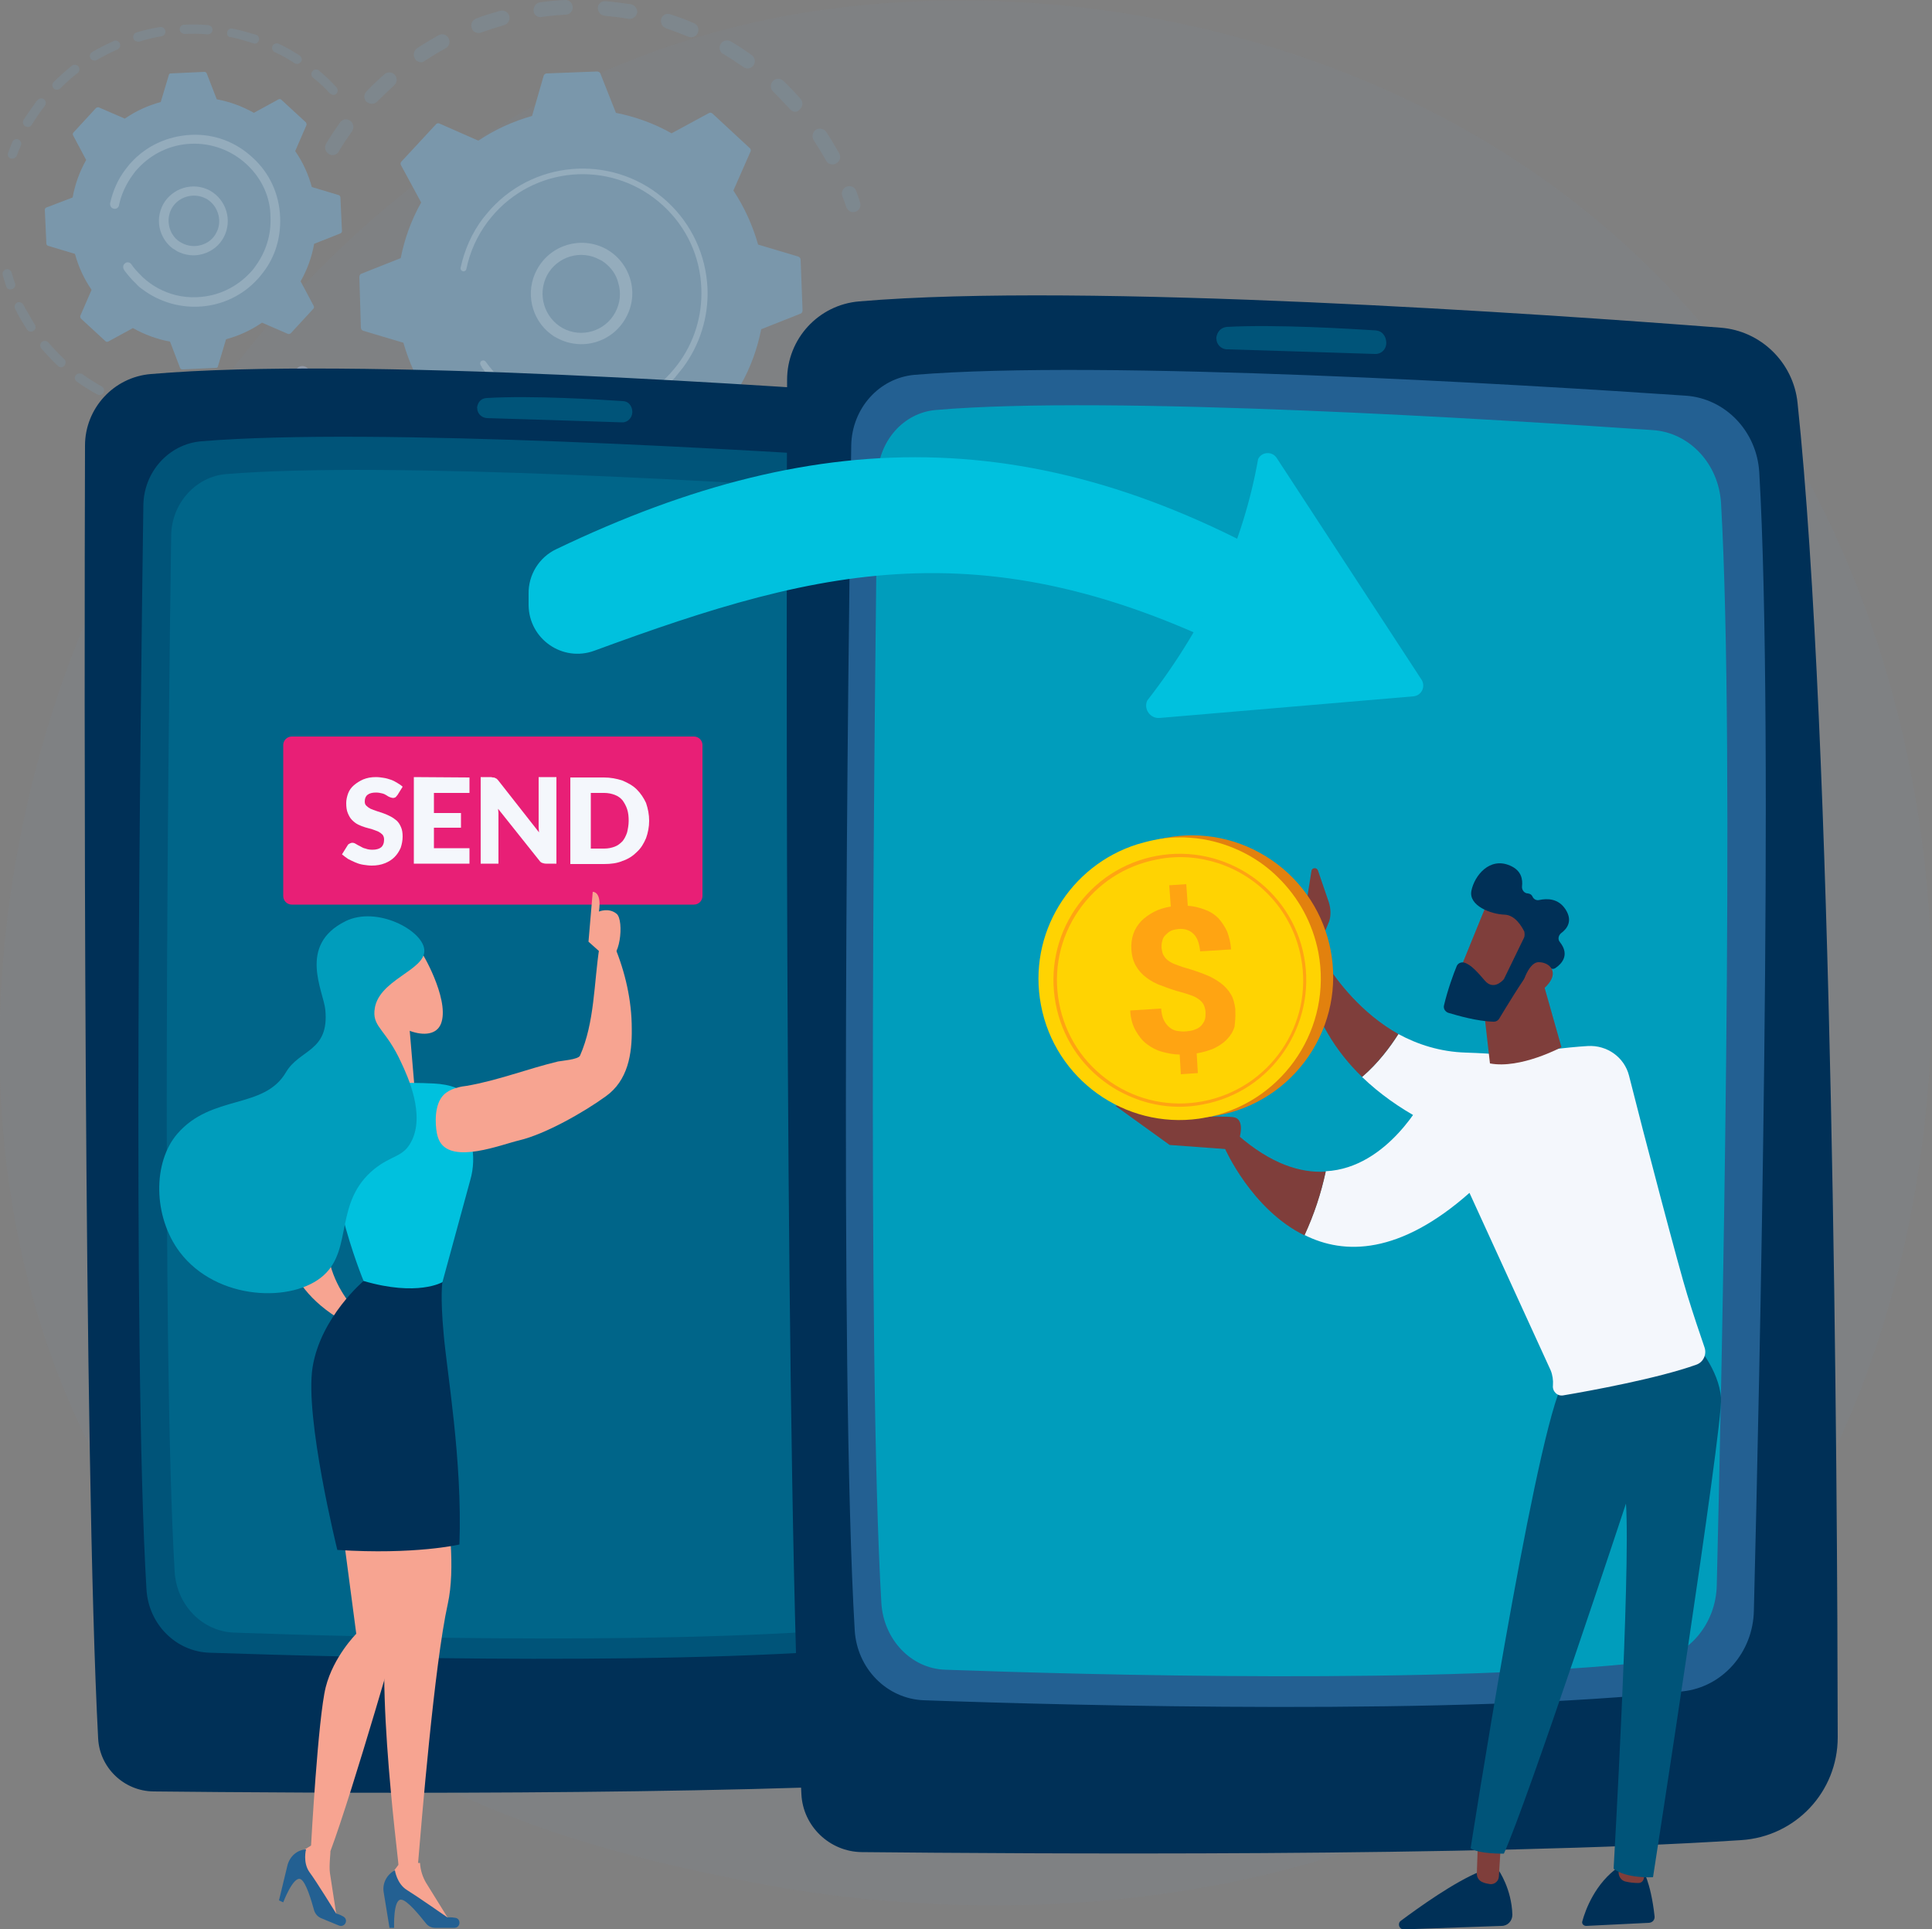 <?xml version="1.0" encoding="utf-8"?>
<!-- Generator: Adobe Illustrator 28.0.0, SVG Export Plug-In . SVG Version: 6.00 Build 0)  -->
<svg version="1.1" id="Layer_1" xmlns="http://www.w3.org/2000/svg" xmlns:xlink="http://www.w3.org/1999/xlink" x="0px" y="0px"
	 viewBox="0 0 500 499.3" style="enable-background:new 0 0 500 499.3;" xml:space="preserve">
<rect x="0" y="0" width="500" height="499.3" fill="#808080" stroke="none"/>
<style type="text/css">
	.st0{fill:#7A97AB;fill-opacity:9.000000e-02;}
	.st1{opacity:0.3;}
	.st2{fill:#BDD0FB;}
	.st3{fill:#7A97AB;}
	.st4{fill:#F4F7FC;fill-opacity:0.21;}
	.st5{fill:#003057;}
	.st6{fill:#005479;}
	.st7{opacity:0.24;fill:#009dbc;enable-background:new    ;}
	.st8{fill:#236092;}
	.st9{fill:#009dbc;}
	.st10{fill:#E81F76;}
	.st11{fill:#F4F7FC;}
	.st12{fill:#00C1DE;}
	.st13{fill:#F7A491;}
	.st14{fill:url(#SVGID_1_);}
	.st15{fill:#7F3E3B;}
	.st16{fill:#E2810E;}
	.st17{fill:#FFD302;}
	.st18{fill:#FFA412;}
</style>
<g>
	<path class="st0" d="M442,423.7c-10.3,10.6-20,17.5-27.7,22.9c-90.2,63.5-197,45-219.7,40.5c-33.5-6.7-98.3-19.6-145.1-73.6
		c-70.8-81.8-59.8-210.6-4.9-295.6c10.1-15.6,63.1-101.9,171-115.7c65.3-8.4,141.4,8.5,196.6,53.9
		C528.1,151.1,519.8,343.3,442,423.7L442,423.7z"/>
	<g class="st1">
		<path class="st2" d="M214.9,112.7c-0.7-0.6-1-1.6-0.5-2.4c0.5-0.9,0.9-1.8,1.3-2.7c0.5-1,1.6-1.4,2.5-0.9c1,0.5,1.4,1.6,0.9,2.6
			c-0.4,0.9-0.9,1.9-1.4,2.8c-0.5,0.9-1.7,1.3-2.6,0.8C215,112.8,214.9,112.8,214.9,112.7z"/>
		<path class="st2" d="M104.2,137.7c-0.7-0.5-1.4-1.1-2.1-1.6c-0.8-0.7-1-1.9-0.3-2.7c0.7-0.8,1.9-1,2.7-0.3
			c1.6,1.3,3.2,2.5,4.9,3.6c0.9,0.6,1.1,1.8,0.5,2.7c-0.6,0.9-1.8,1.1-2.7,0.5C106.3,139.1,105.2,138.4,104.2,137.7L104.2,137.7z
			 M94.7,129.2c-0.1-0.1-0.2-0.1-0.2-0.2c-1.5-1.6-2.9-3.2-4.2-4.9c-0.7-0.8-0.5-2,0.3-2.7c0.8-0.7,2-0.5,2.7,0.3
			c1.3,1.6,2.6,3.1,4,4.6c0.7,0.8,0.7,2-0.1,2.7C96.5,129.7,95.5,129.7,94.7,129.2z M116,144.9c-0.7-0.5-1-1.5-0.6-2.4
			c0.5-0.9,1.6-1.3,2.6-0.9c1.8,0.9,3.7,1.7,5.6,2.5c1,0.4,1.5,1.5,1.1,2.5c-0.4,1-1.5,1.5-2.5,1.1c-2-0.8-4-1.7-5.9-2.6
			C116.2,145,116.1,145,116,144.9z M84.8,116.1c-0.2-0.1-0.4-0.3-0.5-0.6c-1.1-1.8-2.1-3.7-3-5.7c-0.5-1-0.1-2.1,0.9-2.6
			c1-0.5,2.1-0.1,2.6,0.9c0.9,1.8,1.9,3.6,2.9,5.4c0.5,0.9,0.2,2.1-0.7,2.6C86.3,116.6,85.4,116.5,84.8,116.1L84.8,116.1z
			 M131.4,150.5c-0.6-0.4-0.9-1.2-0.7-2c0.2-1,1.3-1.7,2.3-1.4c2,0.5,4,0.9,6,1.2c1,0.2,1.8,1.1,1.6,2.2c-0.2,1-1.1,1.8-2.2,1.6
			c-2.1-0.3-4.2-0.7-6.3-1.2C131.9,150.7,131.6,150.6,131.4,150.5L131.4,150.5z M147.7,152.5c-0.5-0.4-0.8-0.9-0.8-1.6
			c0-1.1,0.9-1.9,1.9-1.9c2,0,4.1,0,6.1-0.2c1.1-0.1,2,0.7,2,1.8c0.1,1.1-0.7,2-1.8,2c-2.1,0.1-4.3,0.2-6.4,0.2
			C148.4,152.9,148,152.8,147.7,152.5L147.7,152.5z M164,151c-0.4-0.3-0.6-0.7-0.7-1.1c-0.2-1,0.5-2,1.5-2.3c2-0.4,4-0.9,5.9-1.5
			c1-0.3,2.1,0.3,2.4,1.3c0.3,1-0.3,2.1-1.3,2.4c-2,0.6-4.1,1.1-6.2,1.6C165,151.5,164.4,151.3,164,151L164,151z M179.6,145.9
			c-0.2-0.2-0.5-0.4-0.6-0.7c-0.4-1,0-2.1,1-2.5c1.8-0.8,3.7-1.8,5.4-2.7c0.9-0.5,2.1-0.2,2.6,0.7c0.5,0.9,0.2,2.1-0.7,2.6
			c-1.9,1-3.8,2-5.7,2.9C180.9,146.5,180.2,146.4,179.6,145.9z M193.7,137.6c-0.1-0.1-0.3-0.2-0.4-0.4c-0.6-0.8-0.5-2,0.4-2.7
			c1.6-1.2,3.2-2.5,4.7-3.9c0.8-0.7,2-0.6,2.7,0.1c0.7,0.8,0.6,2-0.1,2.7c-1.6,1.4-3.3,2.8-5,4.1
			C195.3,138.1,194.4,138.1,193.7,137.6L193.7,137.6z M205.7,126.3C205.6,126.3,205.6,126.3,205.7,126.3c-0.9-0.8-1-2-0.3-2.8
			c1-1.1,1.9-2.3,2.8-3.5c0.3-0.4,0.6-0.9,1-1.3c0.6-0.9,1.8-1.1,2.7-0.4c0.9,0.6,1.1,1.8,0.4,2.7c-0.3,0.5-0.7,0.9-1,1.4
			c-0.9,1.3-1.9,2.5-3,3.7C207.6,126.8,206.5,126.9,205.7,126.3L205.7,126.3z"/>
		<path class="st2" d="M78,101.1c-0.3-0.2-0.5-0.6-0.7-0.9c-0.3-1-0.6-2-0.9-3c-0.3-1,0.3-2.1,1.3-2.4c1-0.3,2.1,0.3,2.4,1.3
			c0.3,1,0.6,1.9,0.9,2.9c0.3,1-0.2,2.1-1.2,2.4C79.2,101.5,78.5,101.4,78,101.1L78,101.1z"/>
	</g>
	<g class="st1">
		<path class="st3" d="M84.9,39.7c-0.8-0.6-1-1.7-0.5-2.5c1.1-1.9,2.3-3.7,3.6-5.5c0.6-0.9,1.8-1.1,2.7-0.4c0,0,0,0,0,0
			c0.8,0.6,1,1.8,0.4,2.7c-1.2,1.7-2.4,3.4-3.4,5.2c-0.5,0.9-1.7,1.2-2.6,0.7C85.1,39.8,85,39.8,84.9,39.7L84.9,39.7z M95.1,26.5
			c-0.1,0-0.1-0.1-0.2-0.1c-0.8-0.7-0.8-1.9-0.1-2.7c1.5-1.6,3.1-3.1,4.7-4.5c0.8-0.7,2-0.6,2.7,0.2c0.7,0.8,0.6,2-0.2,2.7
			c-1.5,1.4-3,2.8-4.5,4.3C96.9,27,95.8,27,95.1,26.5L95.1,26.5z M107.8,15.7c-0.2-0.1-0.3-0.3-0.4-0.5c-0.6-0.9-0.3-2.1,0.5-2.7
			c1.8-1.2,3.7-2.3,5.6-3.4c0.9-0.5,2.1-0.2,2.6,0.8c0.5,0.9,0.2,2.1-0.8,2.6c-1.8,1-3.6,2.1-5.3,3.2
			C109.3,16.3,108.5,16.2,107.8,15.7z M122.7,8.2c-0.3-0.2-0.5-0.5-0.6-0.9c-0.4-1,0.1-2.1,1.1-2.5c2-0.8,4.1-1.4,6.2-2
			c1-0.3,2.1,0.3,2.4,1.3c0.3,1-0.3,2.1-1.3,2.4c-2,0.6-4,1.2-5.9,1.9C123.9,8.7,123.2,8.5,122.7,8.2z M138.8,4.1
			c-0.4-0.3-0.7-0.7-0.7-1.3c-0.1-1,0.6-2,1.6-2.2c2.1-0.3,4.3-0.5,6.5-0.6c1.1-0.1,2,0.8,2,1.8c0.1,1.1-0.8,2-1.8,2
			c-2.1,0.1-4.1,0.3-6.2,0.6C139.7,4.5,139.2,4.4,138.8,4.1L138.8,4.1z M155.5,3.7c-0.5-0.4-0.8-1-0.8-1.7c0.1-1.1,1-1.8,2.1-1.7
			c2.2,0.2,4.3,0.5,6.5,0.8c1,0.2,1.7,1.2,1.6,2.2c-0.2,1-1.2,1.7-2.2,1.6c-2-0.4-4.1-0.6-6.1-0.8C156.1,4,155.8,3.9,155.5,3.7z
			 M214.3,42.2c-0.2-0.2-0.4-0.4-0.5-0.6c-1-1.8-2.1-3.6-3.2-5.3c-0.6-0.9-0.3-2.1,0.5-2.7c0.9-0.6,2.1-0.3,2.7,0.5
			c1.2,1.8,2.3,3.7,3.4,5.6c0.5,0.9,0.2,2.1-0.8,2.6C215.7,42.7,214.9,42.6,214.3,42.2L214.3,42.2z M171.8,7
			c-0.6-0.5-0.9-1.3-0.7-2.1c0.3-1,1.4-1.6,2.4-1.2c2.1,0.7,4.1,1.4,6.1,2.3c1,0.4,1.4,1.5,1,2.5c-0.4,1-1.5,1.4-2.5,1
			c-1.9-0.8-3.9-1.5-5.8-2.2C172.2,7.2,172,7.1,171.8,7L171.8,7z M204.7,28.5c-0.1-0.1-0.2-0.2-0.3-0.3c-1.4-1.5-2.8-3-4.3-4.5
			c-0.8-0.7-0.8-1.9-0.1-2.7c0.7-0.8,1.9-0.8,2.7-0.1c1.6,1.5,3.1,3.1,4.5,4.7c0.7,0.8,0.6,2-0.2,2.7
			C206.4,29.1,205.4,29.1,204.7,28.5L204.7,28.5z M187,13.9c-0.8-0.6-1-1.7-0.5-2.5c0.5-0.9,1.7-1.2,2.6-0.7
			c1.9,1.1,3.7,2.3,5.5,3.6c0,0,0,0,0,0c0.8,0.6,1,1.8,0.4,2.6c-0.6,0.9-1.8,1.1-2.7,0.4c-1.7-1.2-3.4-2.3-5.2-3.4
			C187.1,14,187.1,13.9,187,13.9L187,13.9z"/>
		<path class="st3" d="M219.7,54.5c-0.3-0.2-0.5-0.5-0.7-0.9c-0.3-0.9-0.6-1.9-1-2.8c-0.4-1,0.1-2.1,1.1-2.5c1-0.4,2.1,0.1,2.5,1.1
			c0.4,1,0.7,2,1,3c0.3,1-0.2,2.1-1.2,2.4C220.8,55,220.1,54.9,219.7,54.5L219.7,54.5z"/>
	</g>
	<path class="st3" d="M93.4,84.8c0,0.4,0.3,0.7,0.6,0.8l10.4,3.1c1.4,4.9,3.5,9.6,6.4,14l-4.4,10c-0.2,0.4-0.1,0.8,0.2,1l9.6,8.9
		c0.3,0.3,0.7,0.3,1,0.1l9.6-5.2c4.6,2.6,9.4,4.3,14.4,5.3l4,10.1c0.1,0.4,0.5,0.6,0.9,0.6l13-0.5c0.4,0,0.7-0.3,0.8-0.6l3.1-10.4
		c4.9-1.4,9.6-3.5,13.9-6.4l10,4.4c0.3,0.2,0.8,0.1,1-0.2l8.9-9.6c0.3-0.3,0.3-0.7,0.1-1l-5.2-9.6c2.6-4.6,4.3-9.4,5.3-14.4l10.1-4
		c0.4-0.1,0.6-0.5,0.6-0.9l-0.5-13.1c0-0.4-0.3-0.7-0.6-0.8l-10.4-3.1c-1.4-4.9-3.5-9.6-6.4-14l4.4-10c0.2-0.3,0.1-0.8-0.2-1
		l-9.6-8.9c-0.3-0.3-0.7-0.3-1-0.1l-9.6,5.2c-4.6-2.6-9.4-4.3-14.4-5.3l-4-10.1c-0.1-0.4-0.5-0.6-0.9-0.6l-13,0.5
		c-0.4,0-0.7,0.3-0.8,0.6L137.7,30c-4.9,1.4-9.6,3.5-13.9,6.4l-10-4.4c-0.3-0.2-0.8-0.1-1,0.2l-8.9,9.6c-0.3,0.3-0.3,0.7-0.1,1
		l5.2,9.6c-2.6,4.6-4.3,9.4-5.3,14.4l-10.1,4c-0.4,0.1-0.6,0.5-0.6,0.9L93.4,84.8L93.4,84.8z"/>
	<path class="st4" d="M142.6,86.5c-5.1-3.8-6.8-11-3.6-16.8c3.5-6.4,11.4-8.7,17.8-5.3c3.1,1.7,5.3,4.5,6.3,7.8
		c1,3.4,0.6,6.9-1.1,10c-3.5,6.4-11.4,8.7-17.8,5.3C143.6,87.2,143.1,86.9,142.6,86.5z M156.5,68c-0.4-0.3-0.8-0.6-1.3-0.8
		c-4.9-2.7-11-0.8-13.6,4c-2.6,4.9-0.8,11,4,13.7c4.9,2.7,11,0.8,13.6-4c1.3-2.4,1.6-5.1,0.8-7.7C159.5,71.1,158.2,69.3,156.5,68
		L156.5,68z"/>
	<path class="st4" d="M131.4,101.8c-0.9-0.7-1.7-1.4-2.5-2.1c-0.3-0.2-0.5-0.5-0.8-0.7c-1.2-1.2-2.4-2.5-3.4-3.9c0,0,0,0,0-0.1
		c0-0.1-0.1-0.1-0.1-0.2c-0.1-0.1-0.2-0.2-0.2-0.3c-0.2-0.3-0.2-0.6,0-0.9c0-0.1,0.1-0.1,0.2-0.2c0.3-0.2,0.8-0.2,1.1,0.2
		c1.3,1.8,2.7,3.4,4.3,4.9c8,7.4,18.9,9.7,28.7,7.1c5.5-1.4,10.6-4.4,14.7-8.9c0.7-0.8,1.4-1.6,2-2.4c4.2-5.6,6.4-12.5,6.1-19.7
		c-0.3-8.2-3.8-15.8-9.9-21.4c-12.5-11.5-31.9-10.7-43.4,1.8c-0.7,0.8-1.4,1.6-2,2.4c-2.7,3.6-4.6,7.8-5.5,12.2
		c0,0.1-0.1,0.2-0.1,0.3c-0.2,0.2-0.5,0.4-0.8,0.3c-0.4-0.1-0.7-0.5-0.6-0.9c1-4.6,2.9-9,5.8-12.8c0.7-0.9,1.4-1.7,2.1-2.5
		c12.1-13.1,32.5-13.9,45.6-1.8c6.3,5.8,10,13.8,10.4,22.4c0.3,7.5-2,14.7-6.4,20.6c-0.7,0.9-1.4,1.7-2.1,2.6
		c-5.8,6.3-13.8,10-22.4,10.4C144.5,108.5,137.3,106.3,131.4,101.8L131.4,101.8z"/>
	<g class="st1">
		<path class="st3" d="M2.4,40.8C2,40.5,1.9,40,2.1,39.5c0.4-0.9,0.7-1.9,1.1-2.8c0.3-0.6,1-0.9,1.6-0.6c0.6,0.3,0.9,1,0.6,1.6
			c-0.4,0.9-0.8,1.8-1.1,2.7C4,40.9,3.4,41.2,2.7,41C2.6,41,2.5,40.9,2.4,40.8L2.4,40.8z"/>
		<path class="st3" d="M6.4,32.6c-0.5-0.4-0.6-1-0.3-1.6C7,29.6,8,28.2,9,26.8c0.2-0.3,0.4-0.6,0.7-0.9c0.4-0.5,1.2-0.6,1.7-0.2
			c0.5,0.4,0.6,1.1,0.2,1.7c-0.2,0.3-0.4,0.6-0.6,0.8c-1,1.3-1.9,2.7-2.8,4.1c-0.3,0.6-1.1,0.7-1.6,0.4C6.5,32.7,6.4,32.7,6.4,32.6
			L6.4,32.6z M14,23c0,0-0.1-0.1-0.1-0.1c-0.5-0.5-0.5-1.2,0-1.7c1.5-1.5,3.1-2.9,4.7-4.2c0.5-0.4,1.3-0.3,1.7,0.2
			c0.4,0.5,0.3,1.3-0.2,1.7c-1.6,1.2-3.1,2.6-4.5,4C15.1,23.3,14.4,23.3,14,23L14,23z M23.7,15.4c-0.1-0.1-0.2-0.2-0.3-0.3
			c-0.3-0.6-0.1-1.3,0.4-1.6c1.8-1.1,3.7-2,5.6-2.9c0.6-0.3,1.3,0,1.6,0.6c0.3,0.6,0,1.3-0.6,1.6c-1.8,0.8-3.6,1.7-5.3,2.7
			C24.6,15.8,24,15.7,23.7,15.4L23.7,15.4z M34.9,10.5c-0.2-0.1-0.3-0.4-0.4-0.6c-0.2-0.6,0.2-1.3,0.8-1.5c2-0.6,4.1-1.1,6.1-1.4
			c0.6-0.1,1.3,0.3,1.4,1c0.1,0.6-0.3,1.3-1,1.4c-2,0.3-3.9,0.8-5.8,1.4C35.6,10.8,35.2,10.7,34.9,10.5L34.9,10.5z M47,8.5
			c-0.3-0.2-0.5-0.5-0.5-0.9c0-0.7,0.5-1.2,1.1-1.2c2.1-0.1,4.2-0.1,6.3,0.1c0.7,0.1,1.1,0.6,1.1,1.3c-0.1,0.7-0.6,1.1-1.3,1.1
			c-2-0.2-4-0.2-6-0.1C47.5,8.7,47.2,8.7,47,8.5z M59.2,9.5c-0.4-0.3-0.5-0.7-0.4-1.2c0.1-0.6,0.8-1.1,1.4-0.9c2,0.4,4.1,1,6.1,1.6
			c0.6,0.2,0.9,0.9,0.7,1.5c-0.2,0.6-0.9,1-1.5,0.7c-1.9-0.6-3.8-1.2-5.8-1.6C59.5,9.7,59.4,9.6,59.2,9.5L59.2,9.5z M70.9,13.4
			c-0.4-0.3-0.6-0.9-0.4-1.5c0.3-0.6,1-0.8,1.6-0.6c1.9,0.9,3.7,1.9,5.5,3.1c0.5,0.4,0.7,1.1,0.3,1.6s-1.1,0.7-1.6,0.4
			c-1.7-1.1-3.4-2.1-5.2-2.9C71,13.5,70.9,13.5,70.9,13.4L70.9,13.4z M85.6,24.3c-0.1,0-0.1-0.1-0.2-0.1c-1.2-1.3-2.4-2.5-3.8-3.6
			c-0.2-0.2-0.4-0.3-0.6-0.5c-0.5-0.4-0.6-1.2-0.1-1.7c0.4-0.5,1.2-0.6,1.7-0.1c0.2,0.2,0.4,0.4,0.6,0.5c1.4,1.2,2.7,2.5,3.9,3.8
			c0.4,0.5,0.4,1.2-0.1,1.7C86.7,24.6,86.1,24.7,85.6,24.3L85.6,24.3z"/>
	</g>
	<g class="st1">
		<path class="st3" d="M19.8,98.7c-0.5-0.4-0.6-1.1-0.2-1.6c0.4-0.5,1.1-0.6,1.7-0.3c1.6,1.2,3.3,2.2,5,3.2c0.6,0.3,0.8,1,0.5,1.6
			c-0.3,0.6-1,0.8-1.6,0.5C23.2,101,21.4,99.9,19.8,98.7C19.8,98.7,19.8,98.7,19.8,98.7L19.8,98.7z M15.1,94.8
			C15.1,94.8,15,94.8,15.1,94.8c-1.6-1.5-3-3-4.4-4.6c-0.4-0.5-0.4-1.2,0.1-1.7c0.5-0.4,1.2-0.4,1.7,0.1c1.3,1.5,2.6,2.9,4.1,4.3
			c0.5,0.4,0.5,1.2,0.1,1.7C16.3,95.1,15.6,95.2,15.1,94.8L15.1,94.8z M30.3,104.6c-0.4-0.3-0.6-0.9-0.4-1.4
			c0.2-0.6,0.9-0.9,1.5-0.6c1.8,0.7,3.7,1.4,5.6,1.9c0.6,0.2,1,0.8,0.8,1.5c-0.2,0.6-0.8,1-1.5,0.8c-2-0.5-4-1.2-5.9-2
			C30.5,104.7,30.4,104.6,30.3,104.6L30.3,104.6z M7.3,85.6c-0.1-0.1-0.2-0.2-0.3-0.3c-1.1-1.7-2.2-3.5-3.1-5.4
			c-0.3-0.6,0-1.3,0.5-1.6c0.6-0.3,1.3,0,1.6,0.5C7,80.6,8,82.3,9,84c0.4,0.5,0.2,1.3-0.3,1.6C8.3,85.9,7.7,85.9,7.3,85.6z
			 M41.9,107.7c-0.3-0.3-0.5-0.7-0.5-1.1c0.1-0.6,0.7-1.1,1.3-1c1.9,0.3,3.9,0.4,5.9,0.5c0.7,0,1.2,0.6,1.2,1.2
			c0,0.7-0.6,1.2-1.2,1.2c-2.1,0-4.1-0.2-6.2-0.5C42.3,107.9,42.1,107.9,41.9,107.7L41.9,107.7z M54,108c-0.3-0.2-0.4-0.5-0.5-0.8
			c-0.1-0.6,0.4-1.2,1.1-1.3c2-0.2,3.9-0.5,5.8-0.9c0.6-0.1,1.3,0.3,1.4,0.9c0.1,0.6-0.3,1.3-0.9,1.4c-2,0.4-4.1,0.8-6.1,1
			C54.5,108.3,54.2,108.2,54,108L54,108z M65.8,105.4c-0.2-0.1-0.3-0.3-0.4-0.6c-0.2-0.6,0.1-1.3,0.7-1.5c1.9-0.7,3.7-1.4,5.4-2.3
			c0.6-0.3,1.3-0.1,1.6,0.5c0.3,0.6,0.1,1.3-0.5,1.6c-1.8,0.9-3.8,1.7-5.7,2.4C66.5,105.7,66.1,105.6,65.8,105.4L65.8,105.4z"/>
		<path class="st3" d="M2,74.7c-0.2-0.1-0.3-0.3-0.4-0.6c-0.3-1-0.6-1.9-0.9-2.9c-0.2-0.6,0.2-1.3,0.8-1.5c0.6-0.2,1.3,0.2,1.5,0.8
			c0.3,0.9,0.5,1.8,0.9,2.8c0.2,0.6-0.1,1.3-0.7,1.5C2.7,75,2.3,74.9,2,74.7L2,74.7z"/>
	</g>
	<path class="st3" d="M12,63c0,0.3,0.2,0.5,0.4,0.6l7,2.1c0.9,3.3,2.3,6.4,4.3,9.3l-2.9,6.7c-0.1,0.2,0,0.5,0.1,0.7l6.4,5.9
		c0.2,0.2,0.5,0.2,0.7,0.1l6.4-3.5c3,1.7,6.3,2.9,9.6,3.5l2.6,6.8c0.1,0.2,0.3,0.4,0.6,0.4l8.7-0.4c0.3,0,0.5-0.2,0.5-0.4l2.1-7
		c3.3-0.9,6.4-2.3,9.3-4.3l6.7,2.9c0.2,0.1,0.5,0,0.7-0.1l5.9-6.4c0.2-0.2,0.2-0.5,0.1-0.7l-3.4-6.4c1.7-3,2.9-6.3,3.5-9.7l6.8-2.7
		c0.2-0.1,0.4-0.3,0.4-0.6l-0.4-8.7c0-0.3-0.2-0.5-0.4-0.6l-7-2.1c-0.9-3.3-2.3-6.4-4.3-9.3l2.9-6.7c0.1-0.2,0-0.5-0.1-0.7l-6.4-5.9
		c-0.2-0.2-0.5-0.2-0.7-0.1l-6.4,3.5c-3-1.7-6.3-2.9-9.6-3.5L53.5,19c-0.1-0.2-0.3-0.4-0.6-0.4l-8.7,0.4c-0.3,0-0.5,0.2-0.5,0.4
		l-2.1,7c-3.3,0.9-6.4,2.3-9.3,4.3l-6.7-2.9c-0.2-0.1-0.5,0-0.7,0.1L19,34.3c-0.2,0.2-0.2,0.5-0.1,0.7l3.4,6.4
		c-1.7,3-2.9,6.3-3.5,9.7L12,53.7c-0.2,0.1-0.4,0.3-0.4,0.6L12,63z"/>
	<path class="st4" d="M44.7,64.3c-1.5-1.1-2.6-2.7-3.2-4.6c-0.7-2.3-0.4-4.7,0.7-6.8c2.4-4.3,7.8-5.9,12.1-3.6
		c4.3,2.4,5.9,7.8,3.6,12.1c-1.1,2.1-3,3.6-5.3,4.3c-2.3,0.7-4.7,0.4-6.8-0.7C45.5,64.8,45.1,64.5,44.7,64.3L44.7,64.3z M54.1,51.9
		c-0.3-0.2-0.5-0.4-0.8-0.5c-3.2-1.7-7.2-0.5-8.9,2.6c-0.8,1.5-1,3.3-0.5,5c0.5,1.7,1.6,3.1,3.2,3.9c1.5,0.8,3.3,1,5,0.5
		c1.7-0.5,3.1-1.6,3.9-3.2C57.5,57.4,56.6,53.8,54.1,51.9L54.1,51.9z"/>
	<path class="st4" d="M36.9,74.9c-0.6-0.4-1.2-0.9-1.7-1.5c-1.1-1-2.1-2.2-3-3.4c0-0.1-0.1-0.1-0.1-0.2c-0.3-0.4-0.3-1,0-1.4
		c0.1-0.1,0.2-0.2,0.3-0.3c0.5-0.4,1.3-0.2,1.6,0.3c0.8,1.2,1.8,2.2,2.8,3.2c0.1,0.1,0.1,0.1,0.2,0.2c2.5,2.3,5.4,3.8,8.6,4.6
		c1.7,0.4,3.5,0.6,5.3,0.5c0,0,0,0,0,0c0,0,0.1,0,0.1,0c5.3-0.2,10.2-2.5,13.8-6.4c0.5-0.5,0.9-1,1.3-1.6c2.7-3.7,4.1-8.1,3.9-12.7
		C70,51,67.7,46.1,63.8,42.5c-3.9-3.6-9-5.5-14.3-5.3c-5.3,0.2-10.2,2.5-13.8,6.4c-0.5,0.5-0.9,1-1.3,1.6c-1.7,2.3-3,5-3.6,7.9
		c0,0.2-0.1,0.3-0.2,0.5c-0.3,0.4-0.7,0.5-1.2,0.4c-0.6-0.1-1-0.8-0.9-1.4c0.7-3.2,2-6.2,4-8.8c0.5-0.6,0.9-1.2,1.4-1.7
		c4-4.4,9.5-6.9,15.5-7.2s11.6,1.8,16,5.9c4.4,4,6.9,9.5,7.1,15.5c0.2,5.2-1.3,10.2-4.4,14.2c-0.5,0.6-0.9,1.2-1.5,1.8
		C58.9,80.7,46,81.7,36.9,74.9L36.9,74.9z"/>
	<path class="st5" d="M39,96.8c-9.6,0.8-17,8.9-17,18.5c-0.2,59-0.4,262.6,3.4,334.6c0.4,7.6,6.7,13.6,14.3,13.7
		c37.8,0.4,146.4,1.2,208.1-2.8c12.8-0.8,22.8-11.5,22.8-24.4c-0.1-61.9-1.1-236.1-9.5-315.8c-1-9.5-8.7-17-18.2-17.7
		C201.6,99.9,92.2,92.2,39,96.8z"/>
	<path class="st6" d="M37.1,130.8c-0.7,50.5-2.9,218.4,0.8,280.4c0.5,9.1,7.6,16.2,16.3,16.5c35.7,1.2,127.4,3.7,179.7-2.1
		c9.4-1,16.6-9.2,16.8-19.1c1.3-51.5,4.8-207.9,1.3-269.2c-0.6-9.8-8-17.6-17.4-18.2c-38.7-2.6-138.1-8.6-182.5-4.9
		C43.7,114.9,37.2,122.1,37.1,130.8z"/>
	<path class="st7" d="M44.3,138.6c-0.7,48.3-2.6,208.8,0.9,268.1c0.5,8.7,7.2,15.5,15.4,15.8c33.8,1.2,120.6,3.5,170.1-2
		c8.9-1,15.7-8.8,15.9-18.2c1.2-49.3,4.5-198.8,1.1-257.4c-0.5-9.3-7.6-16.8-16.5-17.4c-36.6-2.5-130.8-8.3-172.8-4.8
		C50.6,123.4,44.4,130.3,44.3,138.6L44.3,138.6z"/>
	<path class="st6" d="M123.5,105.6c0,1.4,1.1,2.5,2.5,2.6c6.9,0.2,26.3,0.8,34.9,1.1c1.7,0.1,3-1.5,2.7-3.2c0-0.1-0.3-2.2-2.4-2.3
		c-5.9-0.4-23.5-1.5-35.2-0.8C123.5,103.1,123.4,105.8,123.5,105.6L123.5,105.6z"/>
	<path class="st5" d="M222.3,78c-10.5,0.9-18.6,9.7-18.6,20.3c-0.2,64.6-0.5,287.2,3.7,366c0.4,8.3,7.3,14.9,15.6,15
		c41.3,0.4,160.2,1.3,227.6-3.1c14.1-0.9,25-12.5,25-26.6c-0.1-67.7-1.2-258.3-10.4-345.4c-1.1-10.4-9.5-18.6-19.9-19.4
		C400.2,81.3,280.6,73,222.3,78L222.3,78z"/>
	<path class="st8" d="M220.3,115.2c-0.8,55.2-3.1,238.9,0.9,306.7c0.6,9.9,8.3,17.7,17.8,18.1c39.1,1.4,139.4,4,196.5-2.3
		c10.3-1.1,18.2-10.1,18.4-20.9c1.4-56.3,5.3-227.4,1.4-294.5c-0.6-10.7-8.8-19.2-19-19.9c-42.3-2.9-151-9.4-199.6-5.4
		C227.5,97.8,220.5,105.7,220.3,115.2L220.3,115.2z"/>
	<path class="st9" d="M227.1,123.3c-0.7,52.5-2.8,227.1,1,291.6c0.6,9.4,7.7,16.9,16.5,17.2c36.3,1.3,129.5,3.9,182.6-2.1
		c9.6-1.1,16.9-9.6,17.1-19.8c1.3-53.6,4.8-216.2,1.1-280c-0.6-10.2-8.2-18.3-17.7-18.9c-39.3-2.7-140.4-9.1-185.5-5.2
		C233.8,106.8,227.3,114.2,227.1,123.3L227.1,123.3z"/>
	<path class="st6" d="M314.8,87.6c0,1.5,1.2,2.8,2.8,2.8c7.5,0.2,28.7,0.9,38.2,1.2c1.9,0.1,3.3-1.6,2.9-3.5c0-0.1-0.3-2.4-2.7-2.6
		c-6.4-0.4-25.7-1.6-38.5-0.9C314.8,84.9,314.7,87.8,314.8,87.6L314.8,87.6z"/>
	<path class="st10" d="M179.6,190.6H75.5c-1.2,0-2.2,1-2.2,2.2v39.1c0,1.2,1,2.2,2.2,2.2h104.1c1.2,0,2.2-1,2.2-2.2v-39.1
		C181.8,191.6,180.8,190.6,179.6,190.6z"/>
	<path class="st11" d="M102.9,205.7c-0.2,0.2-0.3,0.4-0.5,0.6c-0.2,0.1-0.4,0.2-0.7,0.2c-0.2,0-0.5-0.1-0.8-0.2
		c-0.3-0.1-0.6-0.3-0.9-0.5c-0.3-0.2-0.7-0.4-1.2-0.5c-0.4-0.1-0.9-0.2-1.5-0.2c-1,0-1.7,0.2-2.2,0.6c-0.5,0.4-0.7,1-0.7,1.7
		c0,0.5,0.1,0.8,0.4,1.1c0.3,0.3,0.7,0.6,1.1,0.8c0.5,0.2,1,0.4,1.6,0.6c0.6,0.2,1.2,0.4,1.8,0.6s1.2,0.5,1.8,0.8
		c0.6,0.3,1.1,0.7,1.6,1.1c0.5,0.5,0.8,1,1.1,1.7c0.3,0.7,0.4,1.5,0.4,2.4c0,1-0.2,2-0.5,2.9c-0.4,0.9-0.9,1.7-1.6,2.4
		c-0.7,0.7-1.5,1.2-2.5,1.6c-1,0.4-2.1,0.6-3.4,0.6c-0.7,0-1.4-0.1-2.1-0.2c-0.7-0.1-1.4-0.3-2.1-0.6c-0.7-0.3-1.3-0.6-1.9-0.9
		c-0.6-0.4-1.1-0.8-1.6-1.2l1.5-2.4c0.1-0.2,0.3-0.3,0.5-0.4c0.2-0.1,0.4-0.2,0.7-0.2c0.3,0,0.6,0.1,0.9,0.3
		c0.3,0.2,0.7,0.4,1.1,0.6c0.4,0.2,0.8,0.5,1.4,0.6c0.5,0.2,1.1,0.3,1.8,0.3c0.9,0,1.7-0.2,2.2-0.6c0.5-0.4,0.8-1.1,0.8-2
		c0-0.5-0.1-0.9-0.4-1.3c-0.3-0.3-0.7-0.6-1.1-0.8c-0.5-0.2-1-0.4-1.6-0.6c-0.6-0.2-1.2-0.3-1.8-0.5c-0.6-0.2-1.2-0.4-1.8-0.7
		c-0.6-0.3-1.1-0.7-1.6-1.2c-0.5-0.5-0.8-1.1-1.1-1.8c-0.3-0.7-0.4-1.6-0.4-2.6c0-0.8,0.2-1.7,0.5-2.5c0.3-0.8,0.8-1.5,1.5-2.1
		c0.7-0.6,1.5-1.1,2.4-1.5c1-0.4,2-0.6,3.3-0.6c0.7,0,1.4,0.1,2,0.2c0.7,0.1,1.3,0.3,1.9,0.5c0.6,0.2,1.1,0.5,1.6,0.8
		c0.5,0.3,1,0.6,1.4,1L102.9,205.7L102.9,205.7z"/>
	<path class="st11" d="M121.5,201.2v4h-9.2v5.2h7v3.8h-7v5.3h9.2v4h-14.4v-22.4L121.5,201.2L121.5,201.2z"/>
	<path class="st11" d="M127.7,201.2c0.2,0,0.3,0.1,0.4,0.1c0.1,0.1,0.2,0.1,0.4,0.2c0.1,0.1,0.2,0.2,0.4,0.4l10.6,13.5
		c0-0.4-0.1-0.8-0.1-1.3c0-0.4,0-0.8,0-1.1v-11.9h4.6v22.4h-2.7c-0.4,0-0.7-0.1-1-0.2c-0.3-0.1-0.5-0.3-0.8-0.7l-10.6-13.3
		c0,0.4,0.1,0.8,0.1,1.1c0,0.4,0,0.7,0,1.1v12h-4.6v-22.4h2.7C127.4,201.2,127.6,201.2,127.7,201.2z"/>
	<path class="st11" d="M168,212.4c0,1.6-0.3,3.1-0.8,4.5c-0.6,1.4-1.3,2.6-2.4,3.6c-1,1-2.2,1.8-3.7,2.3c-1.4,0.6-3,0.8-4.8,0.8
		h-8.7v-22.4h8.7c1.7,0,3.3,0.3,4.8,0.8c1.4,0.6,2.7,1.3,3.7,2.3c1,1,1.8,2.2,2.4,3.5C167.7,209.3,168,210.8,168,212.4z
		 M162.7,212.4c0-1.1-0.1-2.1-0.4-3c-0.3-0.9-0.7-1.6-1.2-2.3c-0.5-0.6-1.2-1.1-2-1.4c-0.8-0.3-1.7-0.5-2.7-0.5h-3.5v14.4h3.5
		c1,0,1.9-0.2,2.7-0.5c0.8-0.3,1.4-0.8,2-1.4c0.5-0.6,0.9-1.4,1.2-2.3C162.5,214.5,162.7,213.5,162.7,212.4z"/>
	<path class="st12" d="M342.7,152c-70.1-43.3-129.9-42.9-198.7-9.9c-4.5,2.1-7.3,6.7-7.2,11.6l0,2.9c0.1,8.8,8.8,14.8,17,11.8
		C213.4,146.5,258,135,330.1,174c7.9,4.3,17.7-0.9,18.6-9.9C349.2,159.2,346.9,154.5,342.7,152z"/>
	<path class="st12" d="M330.4,118.5l37.5,57.4c1.1,1.8,0,4.1-2.1,4.3l-65.7,5.6c-2.4,0.2-4.2-2.3-3.2-4.5
		c15.7-20.2,24.9-41.1,28.7-62.5C326.5,116.9,329.2,116.7,330.4,118.5L330.4,118.5z"/>
	<path class="st13" d="M104.1,389.3l-15.8,3.9l3.9,29.6c0,0-5.9,5.9-7.9,13.8c-2,7.9-3.8,41-3.8,41l-3.7,2.3l-0.5,1.9l10.9,14.7
		l-1.8-11.7c-0.3-1.9,0.2-5.6,0.1-5.7c5.9-15.8,18.6-60.3,18.6-60.3L104.1,389.3L104.1,389.3z"/>
	<path class="st13" d="M108.7,482.1c-0.2,0-0.3,0-0.5,0c0.8-9.5,4.2-51.4,7.7-67.1c3.9-17.8-5.9-53.3-5.9-53.3l-17.7,17.8l9.9,33.5
		c-6.8,10.1,1.1,69.5,0.9,69.5l0,0.1l-2.6,3.5l0.3,1.9l15.7,9.3l-6.2-10C109.4,485.8,108.8,484,108.7,482.1L108.7,482.1z"/>
	<path class="st13" d="M88.8,282.9c0,0-34.6,39,0,59l3.5-2.6c0,0-17.2-16.4,0-36.6L88.8,282.9z"/>
	<path class="st8" d="M117.6,498.9h-5c-0.9,0-1.8-0.4-2.4-1.2c-1.6-2-4.8-6-6.4-6.1c-2.1-0.1-1.8,7.3-1.8,7.3h-1.2l-1.5-9.2
		c-0.4-2.3,0.8-4.6,2.9-5.7c0,0,0.5,3.5,3.1,5.1c2.6,1.6,10.5,7.1,10.5,7.1s1-0.1,2,0.1C119.4,496.5,119.2,498.9,117.6,498.9
		L117.6,498.9z"/>
	<path class="st8" d="M87.7,498.3l-4.6-1.9c-0.9-0.4-1.5-1.1-1.8-2c-0.7-2.5-2.1-7.4-3.5-8.1c-1.9-0.9-4.5,6-4.5,6l-1.1-0.5l2.2-9.1
		c0.6-2.3,2.5-4,4.8-4.1c0,0-0.9,3.4,0.9,5.9c1.8,2.4,6.9,10.7,6.9,10.7s0.9,0.2,1.9,0.8C90.3,496.9,89.2,498.9,87.7,498.3z"/>
	<path class="st5" d="M114.5,331.7c0,0-0.6,3.6,0.3,13.3c0.8,9.8,4.9,32.7,4.1,54.7c0,0-11.5,2.7-31.6,1.4c0,0-8.5-34.3-6.4-47.3
		c2.1-13,13.3-22.4,13.3-22.4L114.5,331.7L114.5,331.7z"/>
	<path class="st13" d="M106,266.3l1.4,16.6H94l3.3-25.3L106,266.3z"/>
	<path class="st12" d="M90,280.7c4.6-0.3,15-0.7,22.3-0.3c3.9,0.2,8.6,1.3,9.4,5.1l0.3,10.3c0.7,3.2,0.6,6.5-0.3,9.6l-7.2,26.4
		c0,0-6.4,3.8-20.4-0.3c0,0-12.3-29.4-7.3-48.2C87.3,281.8,88.5,280.7,90,280.7z"/>
	<path class="st13" d="M118.6,281.4c0.7-0.2,1.4-0.3,2.2-0.4c8.1-1.4,15.7-4.4,23.6-6.3c1-0.2,5.2-0.5,5.7-1.5
		c3.8-8.6,3.6-18.8,5-27.9l0,0c0.2-1.1,1.2-1.9,2.3-1.7c0.7,0.1,1.3,0.6,1.6,1.2c2.8,6.7,4.5,14.1,4.5,21.4c0.1,6.6-1,13.4-6.7,17.5
		c-5.8,4.2-15.7,9.8-22.4,11.4c-4.7,1.1-17.3,6.2-20.6,0.3c-0.7-1.3-0.9-2.8-1-4.3c-0.1-1.8,0-3.7,0.6-5.4
		C114.3,283.1,116.2,282,118.6,281.4L118.6,281.4z"/>
	<path class="st13" d="M156.9,247.8l-4.6-4.1l1.1-12.9c0,0,2.4-0.2,1.6,5.1c0,0,2.6-1.1,4.6,0.6
		C161.6,238.2,160.5,249.2,156.9,247.8L156.9,247.8z"/>
	<path class="st13" d="M108.7,246c0.5,0.2,7.4,12.2,5.6,18.4c-1.7,6.2-12.6,2.4-17.1-4.8C92.8,252.3,94.5,241.7,108.7,246z"/>
	<path class="st9" d="M84.2,261.4c1,10.8-6.7,10.1-10.2,16.1c-5.7,9.7-19.2,5.6-28.1,15.9c-6.4,7.4-6.3,21.4,0.6,30.6
		c9.6,12.7,29.4,13.2,37.3,6c7.6-6.9,2.6-19,13.1-27.5c4.5-3.6,7.4-3,9.5-7c3.7-6.9-0.8-16.8-2.6-20.6c-3.8-8.3-7.2-9-6.9-13.2
		c0.5-8.2,13.5-10.5,12.9-16c-0.5-5-12.3-11.3-20.4-7.3C76.9,244.6,83.8,256.6,84.2,261.4L84.2,261.4z"/>
	
		<linearGradient id="SVGID_1_" gradientUnits="userSpaceOnUse" x1="426.812" y1="239.296" x2="426.812" y2="162.714" gradientTransform="matrix(1 0 0 -1 0 498.379)">
		<stop  offset="0" style="stop-color:#4F52FF"/>
		<stop  offset="1" style="stop-color:#4042E2"/>
	</linearGradient>
	<path class="st14" d="M421.4,387c0.4,0,0.8-0.2,0.9-0.6l4-10.4l6.3-3.1c0.5-0.2,0.7-0.8,0.5-1.3c-0.2-0.5-0.8-0.7-1.3-0.5l-6.7,3.3
		c-0.2,0.1-0.4,0.3-0.5,0.5l-4.1,10.8c-0.2,0.5,0.1,1.1,0.6,1.3C421.2,387,421.3,387,421.4,387L421.4,387z"/>
	<path class="st11" d="M379.4,272.4c28.9,0.9,35.7,7.6,35.7,7.6l-16.2,20.2c0,0-28-3.7-46.4-21.5c4.2-3.6,7.3-7.8,9.4-11.1
		C366.9,270.3,372.7,272.2,379.4,272.4L379.4,272.4z"/>
	<path class="st5" d="M425,483.6c0,0,2.2,3.2,3.2,12.3c0.1,0.9-0.5,1.6-1.4,1.7l-16.3,0.8c-0.7,0-1.2-0.6-1-1.2
		c0.8-2.9,3.3-9.9,9.6-14.2L425,483.6L425,483.6z"/>
	<path class="st15" d="M427.2,478.6l-1.8,7.6c-0.2,0.7-0.7,1.1-1.4,1.1c-0.9,0-2.2-0.1-3.4-0.4c-1.1-0.3-1.8-1.4-1.7-2.6l0.8-7.4
		L427.2,478.6L427.2,478.6z"/>
	<path class="st5" d="M387.9,484.1c0,0,3.3,4.7,3.5,11.4c0,1.6-1.2,2.9-2.8,2.9l-25.3,0.9c-1.2,0-1.7-1.5-0.8-2.2
		c4.7-3.5,13.9-10.1,20.6-12.8L387.9,484.1z"/>
	<path class="st15" d="M388.5,476l-0.6,9.7c-0.1,1.1-1,1.9-2.1,1.9c-0.7-0.1-1.5-0.2-2.3-0.6c-0.8-0.4-1.3-1.2-1.3-2.1l0.4-11.7
		L388.5,476L388.5,476z"/>
	<path class="st6" d="M438.8,347.7c0,0,6.1,6.8,6.6,14.1c0.5,7.4-17.6,124-17.6,124s-6.9,0.4-10.2-2.2c0,0,4.4-76.5,3.2-94.5
		c0,0-25.4,76.9-31.6,90.6c0,0-6.6,0.1-8.6-1.4c0,0,15.8-101.6,23.3-119.2L438.8,347.7z"/>
	<path class="st11" d="M368.6,283.9c11.3-9.7,31-12.5,42.3-13.2c5-0.3,9.5,2.9,10.7,7.7c3.5,14,13.1,50.5,15.1,56.8
		c1.6,5.2,3.3,10.2,4.4,13.4c0.7,1.9-0.3,4-2.2,4.6c-9.8,3.5-27.2,6.7-34.3,7.9c-1.5,0.3-2.9-1-2.7-2.6c0.1-1.3-0.1-2.7-0.6-3.9
		l-21-45.9c-18.1,16-32.4,16.1-42.7,10.9c2.5-5.4,4.3-10.9,5.5-16.5C359.3,302.3,368.6,283.9,368.6,283.9L368.6,283.9z"/>
	<path class="st15" d="M317,297.2l3.3-3.5c8.6,7.5,16.2,9.9,22.8,9.5c-1.2,5.6-3,11.1-5.5,16.5C323.9,313,317,297.2,317,297.2
		L317,297.2z"/>
	<path class="st15" d="M319,297.5l-16.3-1.2l-14-10.1c2.3-1.1,14.1,3,14.1,3s12.9-0.5,16.3-0.1c2.9,0.3,2,4.4,1.6,5.7
		c-0.1,0.3-0.1,0.4-0.1,0.4L319,297.5L319,297.5z"/>
	<path class="st15" d="M397.9,249.1l6.2,21.9c0,0-10.6,5.7-18.5,4.2l-2.2-19.3L397.9,249.1L397.9,249.1z"/>
	<path class="st15" d="M385.1,233.2c-0.2,0.3-8.7,21.3-8.7,21.3l12.1,4.6l11-18.7C399.5,240.3,388.9,228.9,385.1,233.2z"/>
	<path class="st5" d="M394.4,242.7l-5,10.3c-0.1,0.1-0.1,0.3-0.2,0.4c-0.6,0.7-2.8,2.8-4.9,0.4c-1.9-2.2-3.6-4.2-5.4-4.7
		c-0.8-0.2-1.6,0.2-1.9,0.9c-0.8,1.9-2.4,6.3-3.3,10.2c-0.2,0.8,0.3,1.6,1.1,1.9c2.4,0.7,7.4,2.2,11.8,2.3c0.6,0,1.1-0.3,1.4-0.8
		c1.5-2.5,6-9.9,7.6-11.8c1.5-1.8,4.6-1.4,5.9-1.1c0.4,0.1,0.9,0,1.2-0.3c1.3-0.9,3.7-3.2,1-6.6c-0.6-0.7-0.4-1.7,0.3-2.3
		c1.5-1.1,3.1-3.1,1.2-6.1c-1.9-3-4.9-2.9-6.8-2.5c-0.8,0.2-1.5-0.2-1.8-0.9c-0.2-0.4-0.5-0.7-1.2-0.8c-0.9,0-1.6-0.9-1.5-1.8
		c0.2-1.8-0.1-4.1-3.1-5.4c-5.3-2.3-9.2,2.6-10,6.5c-0.8,3.9,5.1,6.1,8.6,6.2c2.7,0.1,4.4,3,5.1,4.4
		C394.6,241.8,394.6,242.3,394.4,242.7L394.4,242.7z"/>
	<path class="st15" d="M393.7,255.7c0,0,1.6-6.7,4.5-6.7c2.9,0,5.4,2.6,2.1,6.1C396.3,259.5,393.7,255.7,393.7,255.7z"/>
	<path class="st15" d="M339.4,225.4c0.1-0.9,1.4-1,1.7-0.1l2.8,8.2c0.5,1.6,0.6,3.3,0.1,4.9l-1.8,4.4c-0.6,2.2-0.3,4.5,0.9,6.4
		c2.9,4.6,9.2,13,18.8,18.4c-2.1,3.3-5.2,7.5-9.4,11.1c-6.7-6.5-12.2-15-14.5-25.8c-1.6-0.7-2.5-2.4-2.3-4.1L339.4,225.4z"/>
	<path class="st16" d="M339.6,271.9c10.6-17.2,5.2-39.7-12-50.3c-17.2-10.6-39.7-5.2-50.3,12c-10.6,17.2-5.2,39.7,12,50.3
		C306.5,294.4,329,289.1,339.6,271.9z"/>
	<path class="st17" d="M313.6,288.9c-0.5,0.1-1,0.2-1.6,0.3c-0.2,0-0.4,0.1-0.5,0.1c-0.4,0.1-0.8,0.1-1.2,0.2
		c-19.2,2.7-37.3-10.2-40.9-29.4c-3.5-18.4,7.5-36.1,24.9-41.6c1.4-0.4,2.8-0.8,4.3-1.1c0.5-0.1,1.1-0.2,1.6-0.3
		c0.5-0.1,1-0.1,1.5-0.2c1.6-0.2,3.1-0.2,4.6-0.2c2.3,0.1,4.5,0.3,6.7,0.8c6.8,1.5,13,4.8,17.8,9.6c5.2,5.1,8.9,11.7,10.4,19.4
		C344.8,265.8,332.6,284.4,313.6,288.9L313.6,288.9z"/>
	<path class="st18" d="M295.2,284.8c-2.9-1-5.7-2.3-8.3-4.1c-7.2-4.9-12.1-12.4-13.7-21c-1.6-8.6,0.2-17.3,5.1-24.5
		c4.9-7.2,12.4-12.1,21-13.7c17.7-3.3,34.9,8.4,38.2,26.1c3.3,17.7-8.4,34.9-26.1,38.2C305.9,286.9,300.4,286.5,295.2,284.8
		L295.2,284.8z M315.3,223.4c-4.9-1.6-10.3-2.1-15.8-1c-8.4,1.6-15.6,6.3-20.4,13.3c-4.8,7-6.6,15.5-5,23.9s6.3,15.6,13.3,20.4
		c7,4.8,15.5,6.6,23.9,5c17.3-3.3,28.7-19.9,25.4-37.2C334.5,236,326,226.9,315.3,223.4L315.3,223.4z"/>
	<path class="st18" d="M319.7,261.7c0-0.2,0-0.4,0-0.6c-0.2-1.4-0.5-2.7-1.1-3.7c-0.7-1.2-1.6-2.2-2.7-3c-1.1-0.8-2.4-1.6-4-2.2
		c-1.5-0.6-3.2-1.2-5-1.7c-1.1-0.3-2.1-0.7-2.9-1c-0.8-0.3-1.4-0.7-1.9-1.1c-0.5-0.4-0.8-0.9-1.1-1.4c-0.2-0.5-0.3-1.1-0.4-1.7
		c0-0.6,0-1.2,0.2-1.8c0.1-0.6,0.4-1.1,0.8-1.5c0.4-0.4,0.8-0.8,1.4-1.1c0.6-0.3,1.3-0.4,2.1-0.5c1.5-0.1,2.8,0.3,3.8,1.3
		c1,1,1.5,2.5,1.7,4.5l8-0.5c-0.1-1.7-0.5-3.2-1-4.6c-0.6-1.3-1.4-2.5-2.3-3.5c-1-1-2.1-1.7-3.5-2.2c-1.3-0.5-2.8-0.9-4.4-1
		l-0.4-5.6l-4.4,0.3l0.4,5.5c-1.7,0.3-3.1,0.7-4.4,1.4c-1.3,0.7-2.4,1.5-3.3,2.4c-0.9,1-1.6,2.1-2,3.3c-0.4,1.2-0.6,2.6-0.5,4
		c0.1,1.7,0.5,3.1,1.2,4.3s1.6,2.2,2.7,3c1.1,0.8,2.4,1.6,4,2.1c1.5,0.6,3.2,1.2,5.1,1.7c1.1,0.3,2,0.6,2.8,0.9
		c0.8,0.3,1.4,0.7,1.9,1.1c0.5,0.4,0.9,0.9,1.1,1.4c0.2,0.5,0.4,1.2,0.4,1.9c0,0.6,0,1.2-0.2,1.8c-0.2,0.6-0.5,1-0.9,1.5
		c-0.4,0.4-0.9,0.8-1.6,1c-0.6,0.3-1.4,0.4-2.3,0.5c-0.8,0.1-1.5,0-2.3-0.1c-0.7-0.1-1.4-0.4-2-0.9c-0.6-0.5-1.1-1.1-1.5-1.9
		c-0.4-0.8-0.6-1.8-0.7-3l-8,0.5c0.1,2.1,0.6,3.8,1.4,5.2c0.8,1.4,1.7,2.6,2.9,3.5c1.2,0.9,2.5,1.6,4,2c1.5,0.4,3,0.7,4.5,0.7
		l0.3,5.1l4.4-0.3l-0.3-5.1c1.7-0.3,3.1-0.7,4.5-1.3c1.2-0.6,2.3-1.3,3.1-2.1c0.1-0.1,0.1-0.1,0.2-0.2c0.9-0.9,1.6-2,2-3.3
		C319.6,264.6,319.8,263.3,319.7,261.7L319.7,261.7z"/>
</g>
</svg>
